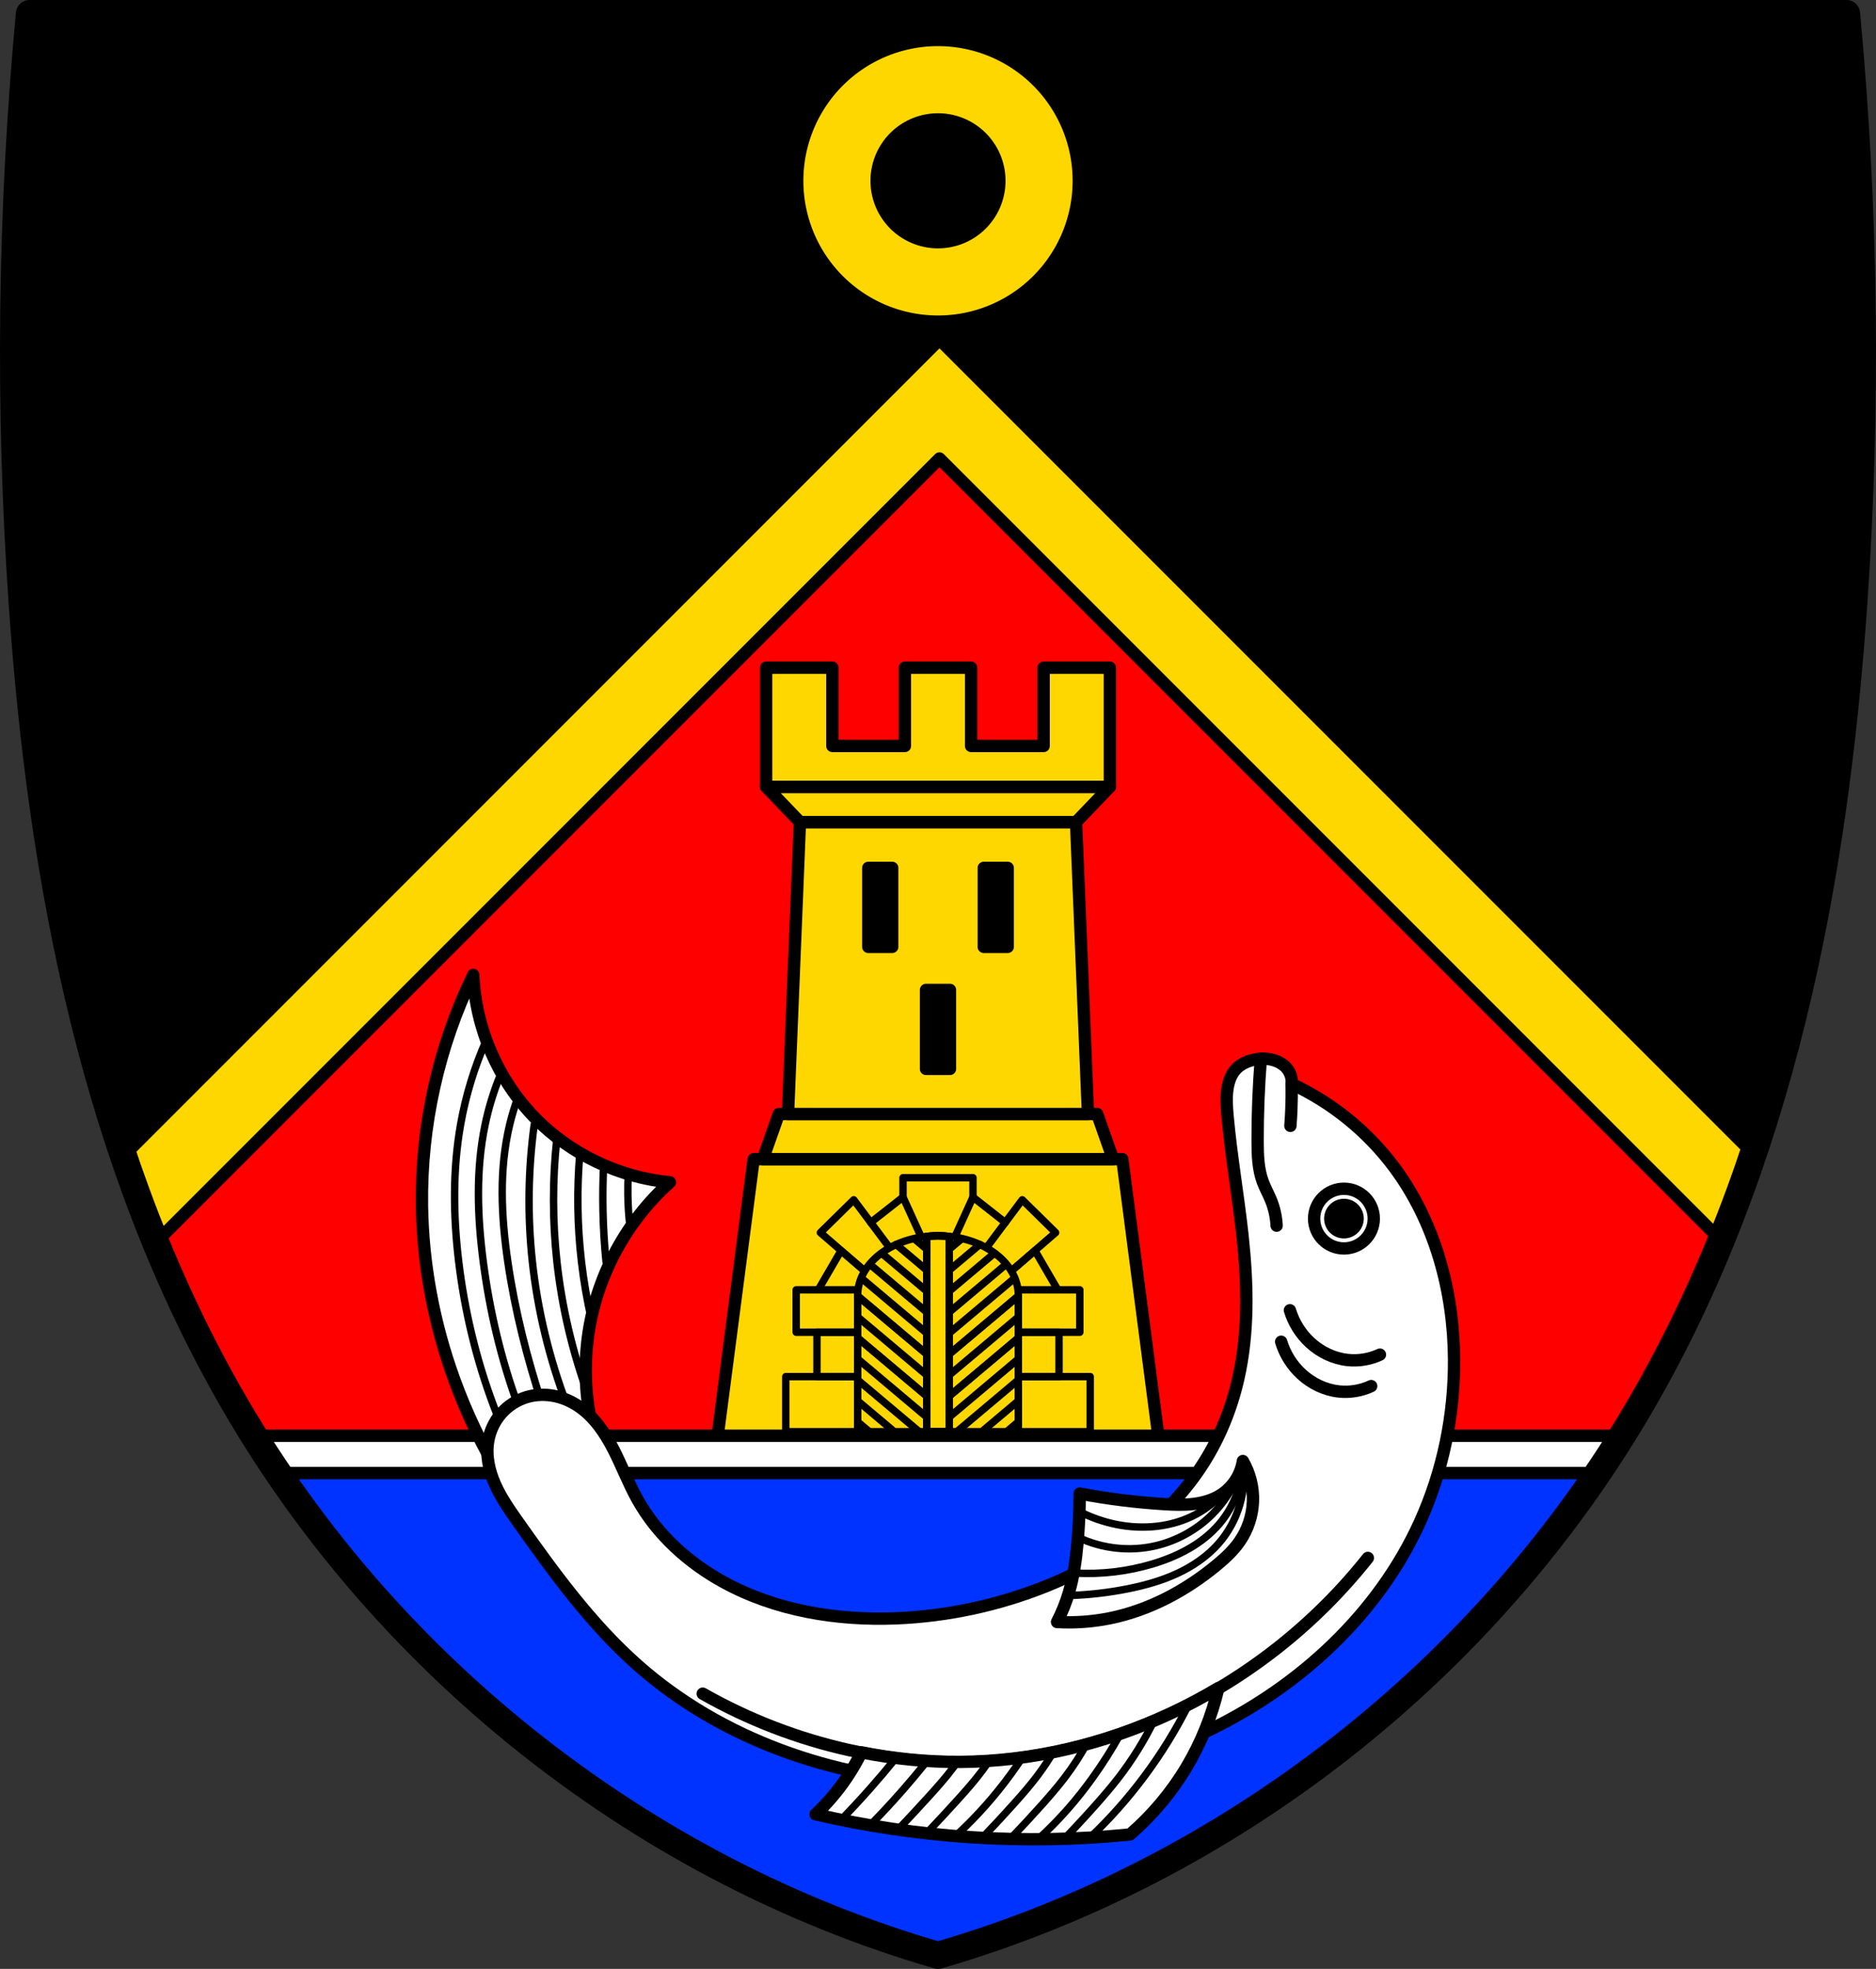 <?xml version="1.0" encoding="UTF-8" standalone="no"?>
<!-- Created with Inkscape (http://www.inkscape.org/) -->

<svg
   xmlns:dc="http://purl.org/dc/elements/1.1/"
   xmlns:cc="http://creativecommons.org/ns#"
   xmlns:rdf="http://www.w3.org/1999/02/22-rdf-syntax-ns#"
   xmlns:svg="http://www.w3.org/2000/svg"
   xmlns="http://www.w3.org/2000/svg"
   xmlns:sodipodi="http://sodipodi.sourceforge.net/DTD/sodipodi-0.dtd"
   xmlns:inkscape="http://www.inkscape.org/namespaces/inkscape"
   width="201.151mm"
   height="211.036mm"
   viewBox="0 0 201.151 211.036"
   version="1.1"
   id="svg997"
   inkscape:version="0.92.4 (5da689c313, 2019-01-14)"
   sodipodi:docname="AUT Yspertal COA.svg">
  <rect x="0" y="0" width="201.151" height="211.036" fill="#333333" stroke="none"/>
  <defs
     id="defs991">
    <inkscape:path-effect
       effect="spiro"
       id="path-effect2924"
       is_visible="true" />
    <inkscape:path-effect
       effect="spiro"
       id="path-effect2919"
       is_visible="true" />
    <inkscape:path-effect
       effect="spiro"
       id="path-effect2865"
       is_visible="true" />
    <inkscape:path-effect
       effect="spiro"
       id="path-effect2639"
       is_visible="true" />
    <inkscape:path-effect
       effect="spiro"
       id="path-effect2635"
       is_visible="true" />
    <inkscape:path-effect
       effect="spiro"
       id="path-effect2631"
       is_visible="true" />
    <inkscape:path-effect
       effect="spiro"
       id="path-effect2627"
       is_visible="true" />
    <inkscape:path-effect
       effect="spiro"
       id="path-effect2623"
       is_visible="true" />
    <inkscape:path-effect
       effect="spiro"
       id="path-effect2584"
       is_visible="true" />
    <inkscape:path-effect
       effect="spiro"
       id="path-effect2580"
       is_visible="true" />
    <inkscape:path-effect
       effect="spiro"
       id="path-effect2576"
       is_visible="true" />
    <inkscape:path-effect
       effect="spiro"
       id="path-effect2572"
       is_visible="true" />
    <inkscape:path-effect
       effect="spiro"
       id="path-effect2493"
       is_visible="true" />
    <inkscape:path-effect
       effect="spiro"
       id="path-effect2489"
       is_visible="true" />
    <inkscape:path-effect
       effect="spiro"
       id="path-effect1783"
       is_visible="true" />
    <inkscape:path-effect
       effect="spiro"
       id="path-effect1654"
       is_visible="true" />
    <inkscape:path-effect
       effect="spiro"
       id="path-effect1654-1"
       is_visible="true" />
    <inkscape:path-effect
       effect="spiro"
       id="path-effect2493-7"
       is_visible="true" />
    <inkscape:path-effect
       effect="spiro"
       id="path-effect2493-3"
       is_visible="true" />
    <inkscape:path-effect
       effect="spiro"
       id="path-effect2493-8"
       is_visible="true" />
    <inkscape:path-effect
       effect="spiro"
       id="path-effect2493-2"
       is_visible="true" />
    <inkscape:path-effect
       effect="spiro"
       id="path-effect2493-4"
       is_visible="true" />
    <inkscape:path-effect
       effect="spiro"
       id="path-effect2493-22"
       is_visible="true" />
    <inkscape:path-effect
       effect="spiro"
       id="path-effect2493-85"
       is_visible="true" />
    <inkscape:path-effect
       effect="spiro"
       id="path-effect2584-8"
       is_visible="true" />
    <inkscape:path-effect
       effect="spiro"
       id="path-effect2639-9"
       is_visible="true" />
    <inkscape:path-effect
       effect="spiro"
       id="path-effect2635-7"
       is_visible="true" />
    <inkscape:path-effect
       effect="spiro"
       id="path-effect2631-1"
       is_visible="true" />
    <inkscape:path-effect
       effect="spiro"
       id="path-effect2627-5"
       is_visible="true" />
    <inkscape:path-effect
       effect="spiro"
       id="path-effect2623-9"
       is_visible="true" />
    <inkscape:path-effect
       effect="spiro"
       id="path-effect2584-8-4"
       is_visible="true" />
    <inkscape:path-effect
       effect="spiro"
       id="path-effect2584-3"
       is_visible="true" />
    <inkscape:path-effect
       effect="spiro"
       id="path-effect2580-8"
       is_visible="true" />
    <inkscape:path-effect
       effect="spiro"
       id="path-effect2576-3"
       is_visible="true" />
    <inkscape:path-effect
       effect="spiro"
       id="path-effect2572-8"
       is_visible="true" />
    <inkscape:path-effect
       effect="spiro"
       id="path-effect2493-85-5"
       is_visible="true" />
    <inkscape:path-effect
       effect="spiro"
       id="path-effect2493-22-9"
       is_visible="true" />
    <inkscape:path-effect
       effect="spiro"
       id="path-effect2493-4-0"
       is_visible="true" />
    <inkscape:path-effect
       effect="spiro"
       id="path-effect2493-2-1"
       is_visible="true" />
    <inkscape:path-effect
       effect="spiro"
       id="path-effect2493-8-4"
       is_visible="true" />
    <inkscape:path-effect
       effect="spiro"
       id="path-effect2493-3-2"
       is_visible="true" />
    <inkscape:path-effect
       effect="spiro"
       id="path-effect2493-7-9"
       is_visible="true" />
    <inkscape:path-effect
       effect="spiro"
       id="path-effect2493-33"
       is_visible="true" />
    <inkscape:path-effect
       effect="spiro"
       id="path-effect2489-9"
       is_visible="true" />
    <inkscape:path-effect
       effect="spiro"
       id="path-effect2572-4"
       is_visible="true" />
    <inkscape:path-effect
       effect="spiro"
       id="path-effect2865-4"
       is_visible="true" />
    <inkscape:path-effect
       effect="spiro"
       id="path-effect2924-4"
       is_visible="true" />
    <inkscape:path-effect
       effect="spiro"
       id="path-effect2924-2"
       is_visible="true" />
    <inkscape:path-effect
       effect="spiro"
       id="path-effect2924-7"
       is_visible="true" />
    <inkscape:path-effect
       effect="spiro"
       id="path-effect2924-0"
       is_visible="true" />
    <inkscape:path-effect
       effect="spiro"
       id="path-effect2924-6"
       is_visible="true" />
    <inkscape:path-effect
       effect="spiro"
       id="path-effect2924-01"
       is_visible="true" />
    <inkscape:path-effect
       effect="spiro"
       id="path-effect2924-1"
       is_visible="true" />
    <inkscape:path-effect
       effect="spiro"
       id="path-effect2924-06"
       is_visible="true" />
    <inkscape:path-effect
       effect="spiro"
       id="path-effect2924-15"
       is_visible="true" />
    <inkscape:path-effect
       effect="spiro"
       id="path-effect2572-7"
       is_visible="true" />
    <inkscape:path-effect
       effect="spiro"
       id="path-effect2924-9"
       is_visible="true" />
    <inkscape:path-effect
       effect="spiro"
       id="path-effect2924-4-3"
       is_visible="true" />
    <inkscape:path-effect
       effect="spiro"
       id="path-effect2924-2-6"
       is_visible="true" />
    <inkscape:path-effect
       effect="spiro"
       id="path-effect2924-7-9"
       is_visible="true" />
    <inkscape:path-effect
       effect="spiro"
       id="path-effect2924-0-7"
       is_visible="true" />
    <inkscape:path-effect
       effect="spiro"
       id="path-effect2924-6-5"
       is_visible="true" />
    <inkscape:path-effect
       effect="spiro"
       id="path-effect2924-01-7"
       is_visible="true" />
    <inkscape:path-effect
       effect="spiro"
       id="path-effect2924-1-8"
       is_visible="true" />
    <inkscape:path-effect
       effect="spiro"
       id="path-effect2924-06-0"
       is_visible="true" />
    <inkscape:path-effect
       effect="spiro"
       id="path-effect2924-15-6"
       is_visible="true" />
  </defs>
  <sodipodi:namedview
     id="base"
     pagecolor="#ffffff"
     bordercolor="#666666"
     borderopacity="1.0"
     inkscape:pageopacity="0.0"
     inkscape:pageshadow="2"
     inkscape:zoom="0.68704805"
     inkscape:cx="380.12698"
     inkscape:cy="398.80764"
     inkscape:document-units="mm"
     inkscape:current-layer="layer1"
     showgrid="false"
     inkscape:window-width="1366"
     inkscape:window-height="745"
     inkscape:window-x="-8"
     inkscape:window-y="-8"
     inkscape:window-maximized="1"
     inkscape:snap-midpoints="true"
     inkscape:snap-smooth-nodes="true"
     fit-margin-top="0"
     fit-margin-left="0"
     fit-margin-right="0"
     fit-margin-bottom="0"
     inkscape:snap-nodes="false"
     inkscape:object-paths="true" />
  <g
     inkscape:label="Ebene 1"
     inkscape:groupmode="layer"
     id="layer1"
     transform="translate(-2.769,-7.468)">
    <path
       style="fill:#000000;stroke:none;stroke-width:2.91;stroke-linecap:butt;stroke-linejoin:round;stroke-miterlimit:4;stroke-dasharray:none;stroke-opacity:1"
       d="m 5.929,8.923 c -1.974,21.005 -2.235,42.175 -0.776,63.223 2.07,29.886 7.855,60.194 22.898,85.999 16.512,28.324 44.045,49.864 75.293,58.903 31.248,-9.04 58.782,-30.58 75.293,-58.903 15.043,-25.805 20.828,-56.113 22.898,-85.999 1.458,-21.048 1.198,-42.218 -0.776,-63.223 h -97.416 z"
       id="path1652-4-5"
       inkscape:connector-curvature="0" />
    <path
       style="fill:#ff0000;fill-opacity:1;stroke:#000000;stroke-width:1px;stroke-linecap:butt;stroke-linejoin:miter;stroke-opacity:1"
       d="M 379.295 164.857 L 55.055 482.549 C 66.047 512.619 79.381 541.744 95.555 569.488 C 157.961 676.538 262.022 757.949 380.125 792.115 C 498.228 757.949 602.293 676.538 664.699 569.488 C 681.321 540.976 694.932 511.001 706.096 480.045 L 379.295 164.857 z "
       transform="matrix(0.265,0,0,0.265,2.769,7.468)"
       id="path1781" />
    <path
       style="fill:#ffd700;stroke:#000000;stroke-width:1.323;stroke-linecap:butt;stroke-linejoin:round;stroke-miterlimit:4;stroke-dasharray:none;stroke-opacity:1;fill-opacity:1"
       d="m 83.581,131.712 -4.705,36.127 23.684,0.605 0.784,-4.837 0.784,4.837 23.684,-0.605 -4.705,-36.127 h -19.763 z"
       id="path1874-7"
       inkscape:connector-curvature="0" />
    <path
       style="fill:none;stroke:#000000;stroke-width:0.794;stroke-linecap:round;stroke-linejoin:round;stroke-miterlimit:4;stroke-dasharray:none;stroke-opacity:1"
       d="m 99.594,133.7 v 2.082 l 2.544,5.587 1.206,-1.438 1.206,1.438 2.544,-5.587 v -2.082 h -3.75 z"
       id="path2355"
       inkscape:connector-curvature="0" />
    <path
       style="fill:none;stroke:#000000;stroke-width:0.794;stroke-linecap:round;stroke-linejoin:round;stroke-miterlimit:4;stroke-dasharray:none;stroke-opacity:1"
       d="m 94.31,136.069 -3.578,3.518 7.312,6.317 2.012,-2.154 z m 18.068,0 -5.746,7.681 2.011,2.154 7.312,-6.317 z"
       id="path2335"
       inkscape:connector-curvature="0" />
    <path
       style="fill:none;stroke:#000000;stroke-width:0.794;stroke-linecap:round;stroke-linejoin:round;stroke-miterlimit:4;stroke-dasharray:none;stroke-opacity:1"
       d="m 92.945,141.525 -2.442,4.196 5.818,2.623 1.724,-2.44 z m 20.798,0 -5.099,4.379 1.724,2.44 5.818,-2.623 z"
       id="path2317"
       inkscape:connector-curvature="0" />
    <path
       style="fill:#ffd700;fill-opacity:1;stroke:#000000;stroke-width:0.794;stroke-linecap:round;stroke-linejoin:round;stroke-miterlimit:4;stroke-dasharray:none;stroke-opacity:1"
       d="m 88.138,145.721 v 4.542 h 7.181 v -4.542 z m 23.231,0 v 4.542 h 7.181 v -4.542 z"
       id="rect2278-0-9"
       inkscape:connector-curvature="0" />
    <path
       style="fill:none;fill-opacity:1;stroke:#000000;stroke-width:0.794;stroke-linecap:round;stroke-linejoin:round;stroke-miterlimit:4;stroke-dasharray:none;stroke-opacity:1"
       d="m 90.364,150.263 v 4.757 h 6.13 v -4.757 z m 19.83,0 v 4.757 h 6.13 v -4.757 z"
       id="rect2278-0-0"
       inkscape:connector-curvature="0" />
    <path
       style="fill:none;fill-opacity:1;stroke:#000000;stroke-width:0.794;stroke-linecap:round;stroke-linejoin:round;stroke-miterlimit:4;stroke-dasharray:none;stroke-opacity:1"
       d="m 87.024,155.02 v 5.906 h 7.707 v -5.906 z m 24.932,0 v 5.906 h 7.707 v -5.906 z"
       id="rect2278-0"
       inkscape:connector-curvature="0" />
    <path
       inkscape:connector-curvature="0"
       style="fill:#ffd700;fill-opacity:1;stroke:#000000;stroke-width:0.794;stroke-linecap:round;stroke-linejoin:round;stroke-miterlimit:4;stroke-dasharray:none;stroke-opacity:1"
       d="m 103.344,139.929 a 8.612,6.385 0 0 0 -8.612,6.386 v 14.61 h 17.225 v -14.61 a 8.612,6.385 0 0 0 -8.613,-6.386 z"
       id="rect2054" />
    <path
       inkscape:connector-curvature="0"
       style="fill:none;fill-opacity:1;stroke:#000000;stroke-width:0.794;stroke-linecap:round;stroke-linejoin:round;stroke-miterlimit:4;stroke-dasharray:none;stroke-opacity:1"
       d="m 103.344,139.929 a 8.612,6.385 0 0 0 -1.206,0.071 v 20.925 h 2.412 V 139.999 a 8.612,6.385 0 0 0 -1.206,-0.07 z"
       id="rect2059" />
    <path
       style="fill:none;stroke:#000000;stroke-width:0.794;stroke-linecap:round;stroke-linejoin:miter;stroke-miterlimit:4;stroke-dasharray:none;stroke-opacity:1"
       d="m 102.138,157.11 -7.406,-6.235"
       id="path2077"
       inkscape:connector-curvature="0" />
    <path
       style="fill:none;stroke:#000000;stroke-width:0.794;stroke-linecap:round;stroke-linejoin:miter;stroke-miterlimit:4;stroke-dasharray:none;stroke-opacity:1"
       d="m 102.138,159.359 -7.406,-6.235"
       id="path2077-3"
       inkscape:connector-curvature="0" />
    <path
       style="fill:none;stroke:#000000;stroke-width:0.794;stroke-linecap:round;stroke-linejoin:miter;stroke-miterlimit:4;stroke-dasharray:none;stroke-opacity:1"
       d="M 102.138,152.612 94.731,146.377"
       id="path2077-79"
       inkscape:connector-curvature="0" />
    <path
       style="fill:none;stroke:#000000;stroke-width:0.794;stroke-linecap:round;stroke-linejoin:miter;stroke-miterlimit:4;stroke-dasharray:none;stroke-opacity:1"
       d="m 102.138,154.861 -7.406,-6.235"
       id="path2077-3-0"
       inkscape:connector-curvature="0" />
    <path
       style="fill:none;stroke:#000000;stroke-width:0.794;stroke-linecap:round;stroke-linejoin:miter;stroke-miterlimit:4;stroke-dasharray:none;stroke-opacity:1"
       d="m 102.138,157.11 -7.406,-6.235"
       id="path2077-7-6"
       inkscape:connector-curvature="0" />
    <path
       style="fill:none;stroke:#000000;stroke-width:0.794;stroke-linecap:round;stroke-linejoin:miter;stroke-miterlimit:4;stroke-dasharray:none;stroke-opacity:1"
       d="m 102.138,150.363 -6.973,-5.87"
       id="path2077-3-4"
       inkscape:connector-curvature="0"
       sodipodi:nodetypes="cc" />
    <path
       style="fill:none;stroke:#000000;stroke-width:0.794;stroke-linecap:round;stroke-linejoin:miter;stroke-miterlimit:4;stroke-dasharray:none;stroke-opacity:1"
       d="M 102.138,152.612 94.731,146.377"
       id="path2077-7-1"
       inkscape:connector-curvature="0" />
    <path
       style="fill:none;stroke:#000000;stroke-width:0.794;stroke-linecap:round;stroke-linejoin:miter;stroke-miterlimit:4;stroke-dasharray:none;stroke-opacity:1"
       d="m 102.138,145.866 -4.647,-3.912"
       id="path2077-3-8"
       inkscape:connector-curvature="0"
       sodipodi:nodetypes="cc" />
    <path
       style="fill:none;stroke:#000000;stroke-width:0.794;stroke-linecap:round;stroke-linejoin:miter;stroke-miterlimit:4;stroke-dasharray:none;stroke-opacity:1"
       d="m 102.138,148.115 -6.039,-5.084"
       id="path2077-7-5"
       inkscape:connector-curvature="0"
       sodipodi:nodetypes="cc" />
    <path
       style="fill:none;stroke:#000000;stroke-width:0.794;stroke-linecap:round;stroke-linejoin:miter;stroke-miterlimit:4;stroke-dasharray:none;stroke-opacity:1"
       d="m 101.313,160.913 -6.581,-5.54"
       id="path2077-4"
       inkscape:connector-curvature="0"
       sodipodi:nodetypes="cc" />
    <path
       style="fill:none;stroke:#000000;stroke-width:0.794;stroke-linecap:round;stroke-linejoin:miter;stroke-miterlimit:4;stroke-dasharray:none;stroke-opacity:1"
       d="m 98.412,160.72 -3.681,-3.099"
       id="path2077-3-82"
       inkscape:connector-curvature="0"
       sodipodi:nodetypes="cc" />
    <path
       style="fill:none;stroke:#000000;stroke-width:0.794;stroke-linecap:round;stroke-linejoin:miter;stroke-miterlimit:4;stroke-dasharray:none;stroke-opacity:1"
       d="m 95.943,160.891 -1.212,-1.02"
       id="path2077-7-9"
       inkscape:connector-curvature="0"
       sodipodi:nodetypes="cc" />
    <path
       style="fill:none;stroke:#000000;stroke-width:0.794;stroke-linecap:round;stroke-linejoin:miter;stroke-miterlimit:4;stroke-dasharray:none;stroke-opacity:1"
       d="m 102.138,141.368 -1.283,-1.08"
       id="path2077-3-1"
       inkscape:connector-curvature="0"
       sodipodi:nodetypes="cc" />
    <path
       style="fill:none;stroke:#000000;stroke-width:0.794;stroke-linecap:round;stroke-linejoin:miter;stroke-miterlimit:4;stroke-dasharray:none;stroke-opacity:1"
       d="m 102.138,143.617 -3.281,-2.762"
       id="path2077-7-2"
       inkscape:connector-curvature="0"
       sodipodi:nodetypes="cc" />
    <path
       inkscape:connector-curvature="0"
       style="fill:none;fill-opacity:1;stroke:#000000;stroke-width:0.794;stroke-linecap:round;stroke-linejoin:round;stroke-miterlimit:4;stroke-dasharray:none;stroke-opacity:1"
       d="m 103.344,139.931 a 8.612,6.385 0 0 1 1.206,0.071 v 20.925 h -2.412 v -20.926 a 8.612,6.385 0 0 1 1.206,-0.07 z"
       id="rect2059-4" />
    <path
       style="fill:none;stroke:#000000;stroke-width:0.794;stroke-linecap:round;stroke-linejoin:miter;stroke-miterlimit:4;stroke-dasharray:none;stroke-opacity:1"
       d="m 104.55,157.111 7.406,-6.235"
       id="path2077-49"
       inkscape:connector-curvature="0" />
    <path
       style="fill:none;stroke:#000000;stroke-width:0.794;stroke-linecap:round;stroke-linejoin:miter;stroke-miterlimit:4;stroke-dasharray:none;stroke-opacity:1"
       d="m 104.55,159.36 7.406,-6.235"
       id="path2077-3-2"
       inkscape:connector-curvature="0" />
    <path
       style="fill:none;stroke:#000000;stroke-width:0.794;stroke-linecap:round;stroke-linejoin:miter;stroke-miterlimit:4;stroke-dasharray:none;stroke-opacity:1"
       d="m 104.55,152.614 7.406,-6.235"
       id="path2077-79-3"
       inkscape:connector-curvature="0" />
    <path
       style="fill:none;stroke:#000000;stroke-width:0.794;stroke-linecap:round;stroke-linejoin:miter;stroke-miterlimit:4;stroke-dasharray:none;stroke-opacity:1"
       d="m 104.55,154.862 7.406,-6.235"
       id="path2077-3-0-9"
       inkscape:connector-curvature="0" />
    <path
       style="fill:none;stroke:#000000;stroke-width:0.794;stroke-linecap:round;stroke-linejoin:miter;stroke-miterlimit:4;stroke-dasharray:none;stroke-opacity:1"
       d="m 104.55,157.111 7.406,-6.235"
       id="path2077-7-6-8"
       inkscape:connector-curvature="0" />
    <path
       style="fill:none;stroke:#000000;stroke-width:0.794;stroke-linecap:round;stroke-linejoin:miter;stroke-miterlimit:4;stroke-dasharray:none;stroke-opacity:1"
       d="m 104.55,150.365 6.973,-5.87"
       id="path2077-3-4-5"
       inkscape:connector-curvature="0"
       sodipodi:nodetypes="cc" />
    <path
       style="fill:none;stroke:#000000;stroke-width:0.794;stroke-linecap:round;stroke-linejoin:miter;stroke-miterlimit:4;stroke-dasharray:none;stroke-opacity:1"
       d="m 104.55,152.614 7.406,-6.235"
       id="path2077-7-1-9"
       inkscape:connector-curvature="0" />
    <path
       style="fill:none;stroke:#000000;stroke-width:0.794;stroke-linecap:round;stroke-linejoin:miter;stroke-miterlimit:4;stroke-dasharray:none;stroke-opacity:1"
       d="m 104.55,145.867 4.647,-3.912"
       id="path2077-3-8-8"
       inkscape:connector-curvature="0"
       sodipodi:nodetypes="cc" />
    <path
       style="fill:none;stroke:#000000;stroke-width:0.794;stroke-linecap:round;stroke-linejoin:miter;stroke-miterlimit:4;stroke-dasharray:none;stroke-opacity:1"
       d="m 104.55,148.116 6.039,-5.084"
       id="path2077-7-5-6"
       inkscape:connector-curvature="0"
       sodipodi:nodetypes="cc" />
    <path
       style="fill:none;stroke:#000000;stroke-width:0.794;stroke-linecap:round;stroke-linejoin:miter;stroke-miterlimit:4;stroke-dasharray:none;stroke-opacity:1"
       d="m 105.375,160.914 6.581,-5.54"
       id="path2077-4-9"
       inkscape:connector-curvature="0"
       sodipodi:nodetypes="cc" />
    <path
       style="fill:none;stroke:#000000;stroke-width:0.794;stroke-linecap:round;stroke-linejoin:miter;stroke-miterlimit:4;stroke-dasharray:none;stroke-opacity:1"
       d="m 108.276,160.721 3.681,-3.099"
       id="path2077-3-82-0"
       inkscape:connector-curvature="0"
       sodipodi:nodetypes="cc" />
    <path
       style="fill:none;stroke:#000000;stroke-width:0.794;stroke-linecap:round;stroke-linejoin:miter;stroke-miterlimit:4;stroke-dasharray:none;stroke-opacity:1"
       d="m 110.744,160.892 1.212,-1.02"
       id="path2077-7-9-6"
       inkscape:connector-curvature="0"
       sodipodi:nodetypes="cc" />
    <path
       style="fill:none;stroke:#000000;stroke-width:0.794;stroke-linecap:round;stroke-linejoin:miter;stroke-miterlimit:4;stroke-dasharray:none;stroke-opacity:1"
       d="m 104.55,141.37 1.283,-1.08"
       id="path2077-3-1-9"
       inkscape:connector-curvature="0"
       sodipodi:nodetypes="cc" />
    <path
       style="fill:none;stroke:#000000;stroke-width:0.794;stroke-linecap:round;stroke-linejoin:miter;stroke-miterlimit:4;stroke-dasharray:none;stroke-opacity:1"
       d="m 104.55,143.618 3.281,-2.762"
       id="path2077-7-2-7"
       inkscape:connector-curvature="0"
       sodipodi:nodetypes="cc" />
    <path
       style="fill:none;stroke:#000000;stroke-width:0.794;stroke-linecap:round;stroke-linejoin:miter;stroke-miterlimit:4;stroke-dasharray:none;stroke-opacity:1"
       d="m 99.594,135.782 -3.463,2.721"
       id="path2373"
       inkscape:connector-curvature="0" />
    <path
       style="fill:none;stroke:#000000;stroke-width:0.794;stroke-linecap:round;stroke-linejoin:miter;stroke-miterlimit:4;stroke-dasharray:none;stroke-opacity:1"
       d="m 107.094,135.782 3.463,2.721"
       id="path2373-3"
       inkscape:connector-curvature="0" />
    <path
       inkscape:connector-curvature="0"
       style="fill:#ffd700;stroke:#000000;stroke-width:1.323;stroke-linecap:round;stroke-linejoin:round;stroke-miterlimit:4;stroke-dasharray:none;stroke-opacity:1;fill-opacity:1"
       d="m 86.276,126.875 -1.708,4.837 h 18.776 18.776 l -1.708,-4.837 h -17.068 z"
       id="path1892-9" />
    <path
       inkscape:connector-curvature="0"
       style="fill:#ffd700;stroke:#000000;stroke-width:1.323;stroke-linecap:butt;stroke-linejoin:round;stroke-miterlimit:4;stroke-dasharray:none;stroke-opacity:1;fill-opacity:1"
       d="m 88.542,95.585 -1.279,31.29 h 16.081 16.081 l -1.279,-31.29 h -14.802 z"
       id="path1910-8" />
    <path
       inkscape:connector-curvature="0"
       style="fill:#000000;fill-opacity:1;stroke:#000000;stroke-width:1.323;stroke-linecap:round;stroke-linejoin:round;stroke-miterlimit:4;stroke-dasharray:none;stroke-opacity:1"
       d="m 95.868,100.493 v 8.465 h 2.567 v -8.465 z m 12.385,0 v 8.465 h 2.567 v -8.465 z m -6.193,13.08 v 8.465 h 2.568 v -8.465 z"
       id="rect1928-5" />
    <path
       inkscape:connector-curvature="0"
       style="fill:#ffd700;stroke:#000000;stroke-width:1.323;stroke-linecap:butt;stroke-linejoin:round;stroke-miterlimit:4;stroke-dasharray:none;stroke-opacity:1;fill-opacity:1"
       d="m 84.917,91.806 3.625,3.779 h 14.802 14.802 l 3.625,-3.779 h -18.427 z"
       id="path1953-5" />
    <path
       inkscape:connector-curvature="0"
       style="fill:#ffd700;fill-opacity:1;stroke:#000000;stroke-width:1.323;stroke-linecap:round;stroke-linejoin:round;stroke-miterlimit:4;stroke-dasharray:none;stroke-opacity:1"
       d="m 84.917,79.033 v 8.389 4.384 h 36.853 v -4.384 -8.389 h -7.099 v 8.389 h -7.778 v -8.389 h -7.099 v 8.389 h -7.778 v -8.389 z"
       id="rect1971-5" />
    <path
       style="fill:#0033ff;fill-opacity:1;stroke:#000000;stroke-width:5;stroke-linecap:round;stroke-linejoin:round;stroke-miterlimit:4;stroke-dasharray:none;stroke-opacity:1"
       d="M 105.896 586.389 C 169.107 685.083 268.321 759.771 380.125 792.115 C 491.93 759.771 591.147 685.083 654.357 586.389 L 105.896 586.389 z "
       transform="matrix(0.265,0,0,0.265,2.769,7.468)"
       id="rect1819" />
    <path
       style="fill:#ffd700;fill-opacity:1;stroke:none;stroke-width:0.265;stroke-linecap:round;stroke-linejoin:round;stroke-miterlimit:4;stroke-dasharray:none;stroke-opacity:1"
       d="M 103.344,12.413 A 14.435,14.435 0 0 0 88.909,26.848 14.435,14.435 0 0 0 103.344,41.283 14.435,14.435 0 0 0 117.779,26.848 14.435,14.435 0 0 0 103.344,12.413 Z m 0,7.194 a 7.241,7.241 0 0 1 7.241,7.241 7.241,7.241 0 0 1 -7.241,7.241 7.241,7.241 0 0 1 -7.241,-7.241 7.241,7.241 0 0 1 7.241,-7.241 z"
       id="path1705"
       inkscape:connector-curvature="0" />
    <path
       style="fill:#ffd700;fill-opacity:1;stroke:#000000;stroke-width:5;stroke-linecap:round;stroke-linejoin:round;stroke-miterlimit:4;stroke-dasharray:none;stroke-opacity:1"
       d="M 380.127 137.371 L 356.09 161.408 L 49.838 467.66 C 53.824 479.489 58.14 491.191 62.844 502.729 L 380.127 185.445 L 697.408 502.729 C 702.112 491.191 706.43 479.489 710.416 467.66 L 404.164 161.408 L 380.127 137.371 z "
       transform="matrix(0.265,0,0,0.265,2.769,7.468)"
       id="rect1738" />
    <path
       style="fill:#ffffff;fill-opacity:1;stroke:#000000;stroke-width:5;stroke-linecap:round;stroke-linejoin:round;stroke-miterlimit:4;stroke-dasharray:none;stroke-opacity:1"
       d="M 102.326 580.73 C 105.488 585.823 108.745 590.852 112.094 595.818 L 648.16 595.818 C 651.509 590.852 654.766 585.823 657.928 580.73 L 102.326 580.73 z "
       transform="matrix(0.265,0,0,0.265,2.769,7.468)"
       id="rect1801" />
    <path
       style="fill:none;stroke:#000000;stroke-width:2.91;stroke-linecap:butt;stroke-linejoin:round;stroke-miterlimit:4;stroke-dasharray:none;stroke-opacity:1"
       d="m 5.929,8.923 c -1.974,21.005 -2.235,42.175 -0.776,63.223 2.07,29.886 7.855,60.194 22.898,85.999 16.512,28.324 44.045,49.864 75.293,58.903 31.248,-9.04 58.782,-30.58 75.293,-58.903 15.043,-25.805 20.828,-56.113 22.898,-85.999 1.458,-21.048 1.198,-42.218 -0.776,-63.223 h -97.416 z"
       id="path1652-4"
       inkscape:connector-curvature="0" />
    <path
       transform="translate(211.352)"
       style="fill:#ffffff;stroke:#000000;stroke-width:1.323;stroke-linecap:round;stroke-linejoin:round;stroke-miterlimit:4;stroke-dasharray:none;stroke-opacity:1"
       d="m -157.837,111.967 c -3.723,7.67 -5.623,16.219 -5.499,24.744 0.092,6.32 1.285,12.615 3.437,18.558 1.328,3.667 3.019,7.203 5.04,10.539 l 9.852,-5.04 c -0.841,-3.438 -0.997,-7.041 -0.458,-10.539 0.945,-6.132 4.079,-11.904 8.706,-16.038 -5.416,-0.51 -10.624,-2.991 -14.434,-6.873 -3.994,-4.071 -6.41,-9.652 -6.644,-15.35 z"
       id="path2487-5"
       inkscape:connector-curvature="0"
       inkscape:path-effect="#path-effect2489-9"
       inkscape:original-d="m -157.83721,111.96731 c 0,0 -5.34842,16.29604 -5.49863,24.74385 -0.11184,6.29014 1.48989,12.57553 3.43664,18.55788 1.20501,3.70299 5.04042,10.53905 5.04042,10.53905 l 9.85171,-5.04041 c 0,0 -1.24941,-7.11288 -0.45822,-10.53905 1.36865,-5.92683 8.70617,-16.03768 8.70617,-16.03768 0,0 -10.73407,-3.03807 -14.43391,-6.87329 -3.87103,-4.01268 -6.64418,-15.35035 -6.64418,-15.35035 z"
       sodipodi:nodetypes="caaccacac" />
    <path
       transform="translate(211.352)"
       style="fill:none;stroke:#000000;stroke-width:0.794;stroke-linecap:round;stroke-linejoin:miter;stroke-miterlimit:4;stroke-dasharray:none;stroke-opacity:1"
       d="m -156.44,118.96 c -1.28,2.89 -2.209,5.935 -2.758,9.047 -0.855,4.842 -0.789,9.815 -0.201,14.697 0.633,5.256 1.87,10.443 3.725,15.401 0.846,2.262 1.82,4.476 2.916,6.629"
       id="path2491-67"
       inkscape:connector-curvature="0"
       inkscape:path-effect="#path-effect2493-33"
       inkscape:original-d="m -156.44044,118.95986 c -0.9191,3.01546 -1.83846,6.03119 -2.75808,9.04718 -0.91963,3.01599 -0.13395,9.79763 -0.20133,14.69684 -0.0674,4.89921 2.4833,10.26738 3.72454,15.40148 1.24125,5.13409 1.94434,4.41875 2.91612,6.62852" />
    <path
       transform="translate(213.985)"
       style="fill:none;stroke:#000000;stroke-width:0.794;stroke-linecap:round;stroke-linejoin:miter;stroke-miterlimit:4;stroke-dasharray:none;stroke-opacity:1"
       d="m -157.603,122.773 c -0.687,1.692 -1.222,3.447 -1.596,5.234 -1.008,4.818 -0.838,9.815 -0.201,14.697 0.684,5.248 1.905,10.432 3.725,15.401 0.681,1.859 1.444,3.687 2.289,5.477"
       id="path2491-1-1"
       inkscape:connector-curvature="0"
       inkscape:path-effect="#path-effect2493-7-9"
       inkscape:original-d="m -157.60269,122.77276 c -0.5319,1.74477 -1.31457,3.43205 -1.59583,5.23428 -0.75547,4.84081 -0.74789,9.82801 -0.20133,14.69684 0.58922,5.24884 2.08031,10.38211 3.72454,15.40148 0.61593,1.88024 1.43296,3.69275 2.28874,5.47666"
       sodipodi:nodetypes="caaac" />
    <path
       transform="translate(216.618)"
       style="fill:none;stroke:#000000;stroke-width:0.794;stroke-linecap:round;stroke-linejoin:miter;stroke-miterlimit:4;stroke-dasharray:none;stroke-opacity:1"
       d="m -158.288,125.02 c -0.363,0.976 -0.667,1.974 -0.911,2.987 -1.151,4.793 -0.915,9.819 -0.201,14.697 0.766,5.233 2.07,10.378 3.725,15.401 0.485,1.473 1.001,2.937 1.546,4.389"
       id="path2491-5-1"
       inkscape:connector-curvature="0"
       inkscape:path-effect="#path-effect2493-3-2"
       inkscape:original-d="m -158.28782,125.0201 c -0.30354,0.99566 -0.75019,1.95849 -0.9107,2.98694 -0.7555,4.84081 -0.74789,9.82801 -0.20133,14.69684 0.58922,5.24884 2.2246,10.33712 3.72454,15.40148 0.44045,1.48714 0.87958,2.98807 1.54563,4.38877"
       sodipodi:nodetypes="caaac" />
    <path
       transform="translate(219.251)"
       style="fill:none;stroke:#000000;stroke-width:0.794;stroke-linecap:round;stroke-linejoin:miter;stroke-miterlimit:4;stroke-dasharray:none;stroke-opacity:1"
       d="m -159.199,128.007 c -0.664,4.867 -0.731,9.814 -0.201,14.697 0.572,5.265 1.838,10.453 3.725,15.401 0.437,1.147 0.907,2.281 1.41,3.4"
       id="path2491-8-3"
       inkscape:connector-curvature="0"
       inkscape:path-effect="#path-effect2493-8-4"
       inkscape:original-d="m -159.19852,128.00704 c -0.46146,4.87763 -0.74789,9.82801 -0.20133,14.69684 0.58922,5.24884 2.08716,10.37987 3.72454,15.40148 0.3804,1.16663 0.91565,2.27743 1.41018,3.40045"
       sodipodi:nodetypes="caac" />
    <path
       transform="translate(221.883)"
       style="fill:none;stroke:#000000;stroke-width:0.794;stroke-linecap:round;stroke-linejoin:miter;stroke-miterlimit:4;stroke-dasharray:none;stroke-opacity:1"
       d="m -159.411,129.536 c -0.473,4.373 -0.469,8.797 0.011,13.168 0.534,4.857 1.657,9.648 3.336,14.236"
       id="path2491-6-3"
       inkscape:connector-curvature="0"
       inkscape:path-effect="#path-effect2493-2-1"
       inkscape:original-d="m -159.41139,129.53552 c -0.53503,4.35773 -0.49452,8.80817 0.0115,13.16836 0.56188,4.84146 2.00873,9.54648 3.33635,14.23614"
       sodipodi:nodetypes="cac" />
    <path
       transform="translate(224.516)"
       style="fill:none;stroke:#000000;stroke-width:0.794;stroke-linecap:round;stroke-linejoin:miter;stroke-miterlimit:4;stroke-dasharray:none;stroke-opacity:1"
       d="m -159.572,131.037 c -0.337,3.882 -0.279,7.797 0.172,11.667 0.243,2.087 0.601,4.161 1.07,6.209"
       id="path2491-9-1"
       inkscape:connector-curvature="0"
       inkscape:path-effect="#path-effect2493-4-0"
       inkscape:original-d="m -159.57219,131.03668 c -0.35542,3.87556 -0.18769,7.79441 0.17234,11.6672 0.19441,2.09121 0.60359,4.15715 1.06985,6.20919"
       sodipodi:nodetypes="cac" />
    <path
       transform="translate(227.149)"
       style="fill:none;stroke:#000000;stroke-width:0.794;stroke-linecap:round;stroke-linejoin:miter;stroke-miterlimit:4;stroke-dasharray:none;stroke-opacity:1"
       d="m -159.66,132.433 c -0.078,1.604 -0.101,3.211 -0.067,4.816 0.038,1.821 0.147,3.641 0.328,5.454"
       id="path2491-55-1"
       inkscape:connector-curvature="0"
       inkscape:path-effect="#path-effect2493-22-9"
       inkscape:original-d="m -159.66014,132.43318 c -0.0731,1.60375 -0.10434,3.21126 -0.0674,4.81649 0.0419,1.82087 0.13211,3.64339 0.32769,5.45421"
       sodipodi:nodetypes="cac" />
    <path
       transform="translate(229.781)"
       style="fill:none;stroke:#000000;stroke-width:0.794;stroke-linecap:round;stroke-linejoin:miter;stroke-miterlimit:4;stroke-dasharray:none;stroke-opacity:1"
       d="m -159.646,133.239 c -0.042,0.769 -0.057,1.54 -0.045,2.31 0.017,1.112 0.089,2.223 0.218,3.328"
       id="path2491-86-0"
       inkscape:connector-curvature="0"
       inkscape:path-effect="#path-effect2493-85-5"
       inkscape:original-d="m -159.64588,133.23898 c 0.007,0.74559 -0.063,1.54029 -0.0454,2.31036 0.0254,1.11143 0.17597,2.21489 0.21763,3.32804"
       sodipodi:nodetypes="cac" />
    <path
       transform="translate(211.352)"
       style="fill:#ffffff;stroke:#000000;stroke-width:1.323;stroke-linecap:round;stroke-linejoin:round;stroke-miterlimit:4;stroke-dasharray:none;stroke-opacity:1"
       d="m -140.218,168.217 c -0.978,-1.746 -1.683,-3.63 -2.597,-5.41 -0.914,-1.78 -2.08,-3.495 -3.739,-4.613 -0.805,-0.543 -1.717,-0.933 -2.671,-1.112 -0.955,-0.179 -1.952,-0.143 -2.883,0.134 -1.052,0.313 -2.009,0.933 -2.731,1.759 -0.722,0.827 -1.207,1.856 -1.393,2.938 -0.27,1.566 0.084,3.19 0.727,4.643 0.643,1.454 1.563,2.765 2.48,4.063 3.859,5.458 7.822,10.923 12.83,15.35 8.936,7.9 20.848,12.038 32.763,12.601 9.827,0.464 19.793,-1.424 28.639,-5.728 9.662,-4.7 18.016,-12.438 22.453,-22.224 2.468,-5.444 3.698,-11.435 3.666,-17.412 -0.039,-7.321 -2.041,-14.749 -6.415,-20.62 -2.851,-3.827 -6.668,-6.928 -10.997,-8.935 0.055,-0.578 -0.122,-1.175 -0.484,-1.629 -0.379,-0.476 -0.939,-0.784 -1.527,-0.942 -0.764,-0.204 -1.583,-0.168 -2.343,0.051 -0.599,0.173 -1.175,0.465 -1.604,0.916 -0.526,0.554 -0.795,1.308 -0.916,2.062 -0.158,0.983 -0.089,1.987 0,2.978 0.386,4.293 1.14,8.545 1.604,12.83 0.553,5.113 0.686,10.336 -0.458,15.35 -0.719,3.154 -1.944,6.197 -3.666,8.935 -3.887,6.18 -10.176,10.576 -16.954,13.288 -5.1,2.041 -10.548,3.214 -16.038,3.437 -6.394,0.259 -12.948,-0.815 -18.558,-3.895 -3.769,-2.07 -7.086,-5.065 -9.187,-8.817 z"
       id="path2570-8"
       inkscape:connector-curvature="0"
       inkscape:path-effect="#path-effect2572-8"
       inkscape:original-d="m -140.21828,168.21724 c -2.50027,-3.06134 -3.05377,-7.82149 -6.33672,-10.02272 -1.56146,-1.04696 -3.78085,-1.6014 -5.55447,-0.97805 -1.96558,0.69082 -3.74322,2.6484 -4.12397,4.69676 -0.5652,3.04066 1.65848,6.02932 3.20753,8.70617 3.34012,5.77194 7.40605,11.47079 12.83015,15.35034 9.51703,6.80698 21.10401,11.60896 32.76268,12.60104 9.700235,0.82543 20.043607,-1.15609 28.638717,-5.72774 9.297154,-4.94506 17.413316,-12.9773 22.45275,-22.22364 2.838489,-5.20805 3.944791,-11.48757 3.665757,-17.41234 -0.338634,-7.19028 -2.380098,-14.65886 -6.415071,-20.61988 -2.647598,-3.9114 -10.997266,-8.93528 -10.997266,-8.93528 0,0 -0.139212,-1.17928 -0.483519,-1.62906 -0.363507,-0.47486 -0.949953,-0.78481 -1.527018,-0.94174 -0.753663,-0.20494 -1.58989,-0.158 -2.342549,0.0506 -0.593346,0.16445 -1.190906,0.45966 -1.603767,0.91644 -0.50435,0.558 -0.760299,1.32621 -0.91644,2.06198 -0.2061,0.97118 -0.06169,1.98754 0,2.97843 0.267812,4.30167 1.400169,8.52496 1.603769,12.83014 0.241819,5.11335 0.606792,10.3433 -0.458221,15.35035 -0.669777,3.14889 -1.723436,6.36789 -3.665754,8.93528 -4.332143,5.72631 -10.451338,10.24338 -16.954119,13.28837 -4.951309,2.31849 -10.570439,3.42511 -16.037679,3.43664 -6.32072,0.0133 -12.96866,-0.94321 -18.55789,-3.89486 -3.75328,-1.9821 -6.50198,-5.52982 -9.1869,-8.81723 z"
       sodipodi:nodetypes="aaaaaaaaaaacaaaaaaaaaaaaa" />
    <path
       transform="translate(211.352)"
       style="fill:none;stroke:#000000;stroke-width:1.323;stroke-linecap:round;stroke-linejoin:miter;stroke-miterlimit:4;stroke-dasharray:none;stroke-opacity:1"
       d="m -73.39,120.952 c -0.237,2.934 -0.353,5.877 -0.347,8.821 0.003,1.48 0.043,2.994 0.56,4.38 0.247,0.662 0.598,1.281 0.866,1.936 0.358,0.873 0.565,1.808 0.611,2.751"
       id="path2574-0"
       inkscape:connector-curvature="0"
       inkscape:path-effect="#path-effect2576-3"
       inkscape:original-d="m -73.39009,120.95245 c -0.54574,2.86318 -0.475992,5.88115 -0.346654,8.82087 0.0647,1.47063 0.162064,2.96331 0.560292,4.38047 0.19121,0.68045 0.643793,1.26456 0.865907,1.93556 0.295145,0.89163 0.407749,1.83341 0.61123,2.75052"
       sodipodi:nodetypes="caaac" />
    <path
       transform="translate(211.352)"
       style="fill:none;stroke:#000000;stroke-width:1.323;stroke-linecap:round;stroke-linejoin:miter;stroke-miterlimit:4;stroke-dasharray:none;stroke-opacity:1"
       d="m -70.088,123.652 c 0.016,0.92 0.005,1.84 -0.032,2.76 -0.023,0.578 -0.057,1.155 -0.102,1.732"
       id="path2578-6"
       inkscape:connector-curvature="0"
       inkscape:path-effect="#path-effect2580-8"
       inkscape:original-d="m -70.088193,123.6519 c -0.01045,0.91962 2.53e-4,1.84028 -0.03212,2.75966 -0.02035,0.57791 -0.06765,1.15428 -0.10187,1.73181"
       sodipodi:nodetypes="cac" />
    <path
       transform="translate(211.352)"
       style="fill:none;stroke:#000000;stroke-width:1.323;stroke-linecap:round;stroke-linejoin:miter;stroke-miterlimit:4;stroke-dasharray:none;stroke-opacity:1"
       d="m -70.274,147.91 c 0.395,1.317 1.15,2.525 2.161,3.458 1.108,1.023 2.534,1.713 4.034,1.873 1.176,0.126 2.386,-0.076 3.458,-0.576"
       id="path2582-51"
       inkscape:connector-curvature="0"
       inkscape:path-effect="#path-effect2584-3"
       inkscape:original-d="m -70.273695,147.91009 c 0.672581,1.10425 1.142297,2.55793 2.161019,3.45763 1.111182,0.98135 2.564848,1.6737 4.033898,1.87288 1.157847,0.15698 2.305349,-0.38445 3.457628,-0.57627"
       sodipodi:nodetypes="caac" />
    <path
       transform="translate(210.413,3.372)"
       style="fill:none;stroke:#000000;stroke-width:1.323;stroke-linecap:round;stroke-linejoin:miter;stroke-miterlimit:4;stroke-dasharray:none;stroke-opacity:1"
       d="m -70.274,147.91 c 0.395,1.317 1.15,2.525 2.161,3.458 1.108,1.023 2.534,1.713 4.034,1.873 1.176,0.126 2.386,-0.076 3.458,-0.576"
       id="path2582-5-4"
       inkscape:connector-curvature="0"
       inkscape:path-effect="#path-effect2584-8-4"
       inkscape:original-d="m -70.273695,147.91009 c 0.672581,1.10425 1.142297,2.55793 2.161019,3.45763 1.111182,0.98135 2.564848,1.6737 4.033898,1.87288 1.157847,0.15698 2.305349,-0.38445 3.457628,-0.57627"
       sodipodi:nodetypes="caac" />
    <circle
       style="fill:none;fill-opacity:1;stroke:#000000;stroke-width:1.323;stroke-linecap:round;stroke-linejoin:round;stroke-miterlimit:4;stroke-dasharray:none;stroke-opacity:1"
       id="path2604-0"
       cx="146.871"
       cy="138.084"
       r="3.199" />
    <circle
       style="fill:#000000;fill-opacity:1;stroke:#000000;stroke-width:0.265;stroke-linecap:round;stroke-linejoin:round;stroke-miterlimit:4;stroke-dasharray:none;stroke-opacity:1"
       id="path2604-1-0"
       cx="146.871"
       cy="138.084"
       r="1.994" />
    <path
       transform="translate(211.352)"
       style="fill:#ffffff;stroke:#000000;stroke-width:1.323;stroke-linecap:round;stroke-linejoin:round;stroke-miterlimit:4;stroke-dasharray:none;stroke-opacity:1"
       d="m -92.814,167.553 c 6.94e-4,1.785 -0.08,3.569 -0.243,5.346 -0.16,1.749 -0.4,3.498 -0.891,5.184 -0.325,1.119 -0.76,2.206 -1.296,3.24 1.897,0.11 3.808,-0.027 5.67,-0.405 4.207,-0.855 8.109,-2.939 11.421,-5.67 0.931,-0.768 1.829,-1.597 2.511,-2.592 0.854,-1.246 1.347,-2.737 1.404,-4.246 0.057,-1.51 -0.322,-3.033 -1.08,-4.34 -0.219,1.433 -1.063,2.759 -2.268,3.564 -0.882,0.589 -1.927,0.899 -2.98,1.03 -1.052,0.13 -2.118,0.089 -3.177,0.024 -3.044,-0.187 -6.076,-0.566 -9.072,-1.134 z"
       id="path2621-0"
       inkscape:connector-curvature="0"
       inkscape:path-effect="#path-effect2623-9"
       inkscape:original-d="m -92.814274,167.55274 c 0,0 -0.05104,3.57263 -0.243006,5.34617 -0.188681,1.74321 -0.414295,3.49682 -0.89103,5.18416 -0.316274,1.11941 -1.29604,3.2401 -1.29604,3.2401 0,0 3.841974,0.0932 5.670177,-0.40501 4.100916,-1.11757 7.989464,-3.16247 11.421356,-5.67018 0.971302,-0.70974 2.038604,-1.48577 2.511075,-2.59208 1.124891,-2.63398 0.324012,-8.58627 0.324012,-8.58627 0,0 -1.095398,2.78447 -2.268072,3.56412 -1.733675,1.15262 -4.074851,1.00613 -6.15619,1.05303 -3.046855,0.0686 -9.072282,-1.13404 -9.072282,-1.13404 z"
       sodipodi:nodetypes="caacaaacaac" />
    <path
       transform="translate(211.352)"
       style="fill:none;stroke:#000000;stroke-width:0.794;stroke-linecap:round;stroke-linejoin:miter;stroke-miterlimit:4;stroke-dasharray:none;stroke-opacity:1"
       d="m -92.814,169.497 c 1.252,0.638 2.591,1.103 3.969,1.377 2.83,0.563 5.87,0.289 8.424,-1.053 2.319,-1.219 4.169,-3.304 5.103,-5.751"
       id="path2625-6"
       inkscape:connector-curvature="0"
       inkscape:path-effect="#path-effect2627-5"
       inkscape:original-d="m -92.814274,169.4968 c 1.323306,0.45875 2.576401,1.23056 3.969123,1.37705 2.814415,0.29602 5.920278,0.26554 8.424261,-1.05304 2.267744,-1.19417 3.861386,-3.56438 5.10316,-5.75118"
       sodipodi:nodetypes="caac" />
    <path
       transform="translate(211.352)"
       style="fill:none;stroke:#000000;stroke-width:0.794;stroke-linecap:round;stroke-linejoin:miter;stroke-miterlimit:4;stroke-dasharray:none;stroke-opacity:1"
       d="m -92.976,172.251 c 2.574,1.226 5.569,1.546 8.343,0.891 2.215,-0.523 4.283,-1.658 5.914,-3.246 1.631,-1.588 2.82,-3.625 3.402,-5.826"
       id="path2629-5"
       inkscape:connector-curvature="0"
       inkscape:path-effect="#path-effect2631-1"
       inkscape:original-d="m -92.976278,172.25089 c 2.727348,0.32374 5.699908,1.80499 8.343259,0.89102 4.096414,-1.41639 6.210459,-6.04845 9.315289,-9.07228"
       sodipodi:nodetypes="cac" />
    <path
       transform="translate(211.352)"
       style="fill:none;stroke:#000000;stroke-width:0.794;stroke-linecap:round;stroke-linejoin:miter;stroke-miterlimit:4;stroke-dasharray:none;stroke-opacity:1"
       d="m -93.288,176.081 c 2.807,0.155 5.64,-0.183 8.331,-0.995 2.693,-0.812 5.307,-2.149 7.128,-4.293 1.58,-1.86 2.485,-4.282 2.511,-6.723"
       id="path2633-5"
       inkscape:connector-curvature="0"
       inkscape:path-effect="#path-effect2635-7"
       inkscape:original-d="m -93.288304,176.0807 c 2.777358,-0.33184 5.685787,-0.0872 8.331274,-0.99472 2.623658,-0.90002 5.356057,-2.15935 7.128221,-4.29314 1.528448,-1.84034 1.674318,-4.48241 2.511079,-6.72321"
       sodipodi:nodetypes="caac" />
    <path
       transform="translate(211.352)"
       style="fill:none;stroke:#000000;stroke-width:0.794;stroke-linecap:round;stroke-linejoin:miter;stroke-miterlimit:4;stroke-dasharray:none;stroke-opacity:1"
       d="m -94.11,178.488 c 2.176,-0.057 4.346,-0.301 6.48,-0.729 1.808,-0.363 3.599,-0.861 5.272,-1.637 1.673,-0.776 3.231,-1.837 4.448,-3.224 2.089,-2.38 3.063,-5.698 2.592,-8.829"
       id="path2637-0"
       inkscape:connector-curvature="0"
       inkscape:path-effect="#path-effect2639-9"
       inkscape:original-d="m -94.110314,178.48808 c 2.106329,-0.18927 4.395934,-0.11195 6.480201,-0.72902 3.473511,-1.02837 7.39672,-2.08098 9.720302,-4.86015 1.967438,-2.3532 1.728319,-5.88645 2.592081,-8.82928"
       sodipodi:nodetypes="caac" />
    <path
       transform="translate(211.351,0.036)"
       style="fill:none;stroke:#000000;stroke-width:1.323;stroke-linecap:round;stroke-linejoin:miter;stroke-miterlimit:4;stroke-dasharray:none;stroke-opacity:1"
       d="m -133.231,188.969 c 4.895,2.782 10.207,4.829 15.703,6.051 3.922,0.872 7.94,1.325 11.958,1.297 7.747,-0.055 15.451,-1.916 22.475,-5.186 8.226,-3.83 15.54,-9.602 21.178,-16.712"
       id="path2863-6"
       inkscape:connector-curvature="0"
       inkscape:path-effect="#path-effect2865-4"
       inkscape:original-d="m -133.23133,188.96942 c 5.23473,2.01669 10.25178,4.72888 15.70339,6.05085 3.89632,0.94483 7.95546,1.53459 11.95763,1.29661 7.674861,-0.45637 15.543007,-1.86002 22.474579,-5.18644 8.107323,-3.89066 14.118912,-11.14151 21.177969,-16.71187"
       sodipodi:nodetypes="caaac" />
    <path
       style="fill:#ffffff;stroke:#000000;stroke-width:1.323;stroke-linecap:butt;stroke-linejoin:round;stroke-miterlimit:4;stroke-dasharray:none;stroke-opacity:1"
       d="m 133.407,188.401 c -1.671,0.993 -3.389,1.908 -5.152,2.729 -7.024,3.271 -14.727,5.132 -22.475,5.187 -3.571,0.025 -7.142,-0.332 -10.646,-1.024 -0.47,0.952 -1.004,1.873 -1.6,2.752 -0.957,1.413 -2.071,2.72 -3.313,3.89 5.445,1.261 10.991,2.081 16.568,2.449 5.71,0.377 11.45,0.28 17.144,-0.288 2.383,-2.059 4.434,-4.5 6.051,-7.203 1.573,-2.63 2.728,-5.508 3.423,-8.492 z"
       id="path2917-9"
       inkscape:connector-curvature="0" />
    <path
       style="fill:none;stroke:#000000;stroke-width:0.794;stroke-linecap:round;stroke-linejoin:miter;stroke-miterlimit:4;stroke-dasharray:none;stroke-opacity:1"
       d="m -81.128,190.166 c -1.36,2.713 -2.961,5.304 -4.777,7.736 -1.746,2.337 -3.691,4.526 -5.807,6.534"
       id="path2922-1"
       inkscape:connector-curvature="0"
       inkscape:path-effect="#path-effect2924-9"
       inkscape:original-d="m -81.128107,190.16611 c -1.592051,2.55423 -2.967411,5.30452 -4.776946,7.73552 -1.739783,2.33729 -3.870873,4.35557 -5.806707,6.53376"
       sodipodi:nodetypes="cac"
       transform="translate(211.351)" />
    <path
       transform="translate(208.585,0.141)"
       style="fill:none;stroke:#000000;stroke-width:0.794;stroke-linecap:round;stroke-linejoin:miter;stroke-miterlimit:4;stroke-dasharray:none;stroke-opacity:1"
       d="m -82.057,191.708 c -1.067,2.188 -2.359,4.267 -3.848,6.193 -0.773,1 -1.598,1.958 -2.438,2.902 -1.098,1.234 -2.221,2.445 -3.368,3.632"
       id="path2922-8-8"
       inkscape:connector-curvature="0"
       inkscape:path-effect="#path-effect2924-4-3"
       inkscape:original-d="m -82.056853,191.70835 c -1.268322,2.07331 -2.421442,4.22564 -3.8482,6.19328 -0.741665,1.02283 -1.602051,1.95482 -2.438257,2.90192 -1.092822,1.23776 -2.272733,2.39895 -3.36845,3.63184"
       sodipodi:nodetypes="caac" />
    <path
       transform="translate(205.79,0.171)"
       style="fill:none;stroke:#000000;stroke-width:0.794;stroke-linecap:round;stroke-linejoin:miter;stroke-miterlimit:4;stroke-dasharray:none;stroke-opacity:1"
       d="m -82.929,193.21 c -0.898,1.621 -1.893,3.188 -2.976,4.691 -0.835,1.158 -1.722,2.277 -2.667,3.347 -0.987,1.119 -2.036,2.183 -3.14,3.186"
       id="path2922-0-3"
       inkscape:connector-curvature="0"
       inkscape:path-effect="#path-effect2924-2-6"
       inkscape:original-d="m -82.928832,193.2105 c -0.967545,1.57901 -1.901719,3.18287 -2.976221,4.69113 -0.827726,1.16186 -1.720118,2.28 -2.666524,3.34741 -0.989303,1.1158 -2.048452,1.95794 -3.140183,3.18635"
       sodipodi:nodetypes="caac" />
    <path
       transform="translate(202.837,0.097)"
       style="fill:none;stroke:#000000;stroke-width:0.794;stroke-linecap:round;stroke-linejoin:miter;stroke-miterlimit:4;stroke-dasharray:none;stroke-opacity:1"
       d="m -83.485,194.165 c -0.71,1.305 -1.52,2.555 -2.42,3.737 -0.758,0.996 -1.58,1.941 -2.413,2.875 -1.108,1.241 -2.24,2.461 -3.393,3.659"
       id="path2922-5-6"
       inkscape:connector-curvature="0"
       inkscape:path-effect="#path-effect2924-7-9"
       inkscape:original-d="m -83.484716,194.16469 c -0.78033,1.26238 -1.538147,2.54351 -2.420337,3.73694 -0.743703,1.00608 -1.585463,1.93658 -2.413303,2.87465 -1.100686,1.24725 -2.289507,2.41701 -3.393404,3.65911"
       sodipodi:nodetypes="caac" />
    <path
       transform="translate(199.874,-0.051)"
       style="fill:none;stroke:#000000;stroke-width:0.794;stroke-linecap:round;stroke-linejoin:miter;stroke-miterlimit:4;stroke-dasharray:none;stroke-opacity:1"
       d="m -84.02,195.062 c -0.569,0.984 -1.199,1.933 -1.885,2.839 -0.753,0.994 -1.572,1.935 -2.404,2.864 -1.112,1.243 -2.247,2.467 -3.403,3.67"
       id="path2922-2-5"
       inkscape:connector-curvature="0"
       inkscape:path-effect="#path-effect2924-0-7"
       inkscape:original-d="m -84.020041,195.06232 c -0.603247,0.96262 -1.204629,1.92957 -1.885012,2.83931 -0.746464,0.9981 -1.579053,1.92953 -2.403657,2.8641 -1.103725,1.25093 -2.295989,2.424 -3.40305,3.66966"
       sodipodi:nodetypes="caac" />
    <path
       transform="translate(197.077,-0.3)"
       style="fill:none;stroke:#000000;stroke-width:0.794;stroke-linecap:round;stroke-linejoin:miter;stroke-miterlimit:4;stroke-dasharray:none;stroke-opacity:1"
       d="m -84.886,196.439 c -0.33,0.494 -0.67,0.982 -1.019,1.463 -1.716,2.361 -3.664,4.553 -5.807,6.534"
       id="path2922-7-7"
       inkscape:connector-curvature="0"
       inkscape:path-effect="#path-effect2924-6-5"
       inkscape:original-d="m -84.885915,196.43888 c -0.322744,0.49897 -0.65126,0.99605 -1.019138,1.46275 -1.80375,2.28829 -3.870873,4.35557 -5.806707,6.53376"
       sodipodi:nodetypes="cac" />
    <path
       transform="translate(193.943,-0.587)"
       style="fill:none;stroke:#000000;stroke-width:0.794;stroke-linecap:round;stroke-linejoin:miter;stroke-miterlimit:4;stroke-dasharray:none;stroke-opacity:1"
       d="m -85.081,196.733 c -0.263,0.397 -0.538,0.787 -0.824,1.169 -0.801,1.068 -1.687,2.069 -2.582,3.058 -1.06,1.172 -2.135,2.331 -3.225,3.475"
       id="path2922-6-0"
       inkscape:connector-curvature="0"
       inkscape:path-effect="#path-effect2924-01-7"
       inkscape:original-d="m -85.080972,196.73296 c -0.26043,0.39923 -0.532716,0.79142 -0.824081,1.16867 -0.815505,1.05589 -1.697584,2.05936 -2.581875,3.05835 -1.047487,1.18335 -2.176106,2.29539 -3.224832,3.47541"
       sodipodi:nodetypes="caac" />
    <path
       transform="translate(190.912,-1.009)"
       style="fill:none;stroke:#000000;stroke-width:0.794;stroke-linecap:round;stroke-linejoin:miter;stroke-miterlimit:4;stroke-dasharray:none;stroke-opacity:1"
       d="m -85.479,197.313 c -0.139,0.198 -0.281,0.394 -0.426,0.588 -0.847,1.134 -1.792,2.189 -2.745,3.235 -1.01,1.109 -2.031,2.208 -3.062,3.299"
       id="path2922-3-1"
       inkscape:connector-curvature="0"
       inkscape:path-effect="#path-effect2924-1-8"
       inkscape:original-d="m -85.479424,197.31326 c -0.133983,0.2016 -0.276273,0.39788 -0.425629,0.58837 -0.872612,1.11294 -1.806243,2.17733 -2.745022,3.23505 -0.995838,1.12201 -2.06617,2.17856 -3.061685,3.29871"
       sodipodi:nodetypes="caac" />
    <path
       transform="translate(187.894,-1.447)"
       style="fill:none;stroke:#000000;stroke-width:0.794;stroke-linecap:round;stroke-linejoin:miter;stroke-miterlimit:4;stroke-dasharray:none;stroke-opacity:1"
       d="m -85.905,197.902 c -0.811,1.006 -1.644,1.995 -2.497,2.966 -1.071,1.218 -2.175,2.408 -3.309,3.567"
       id="path2922-4-5"
       inkscape:connector-curvature="0"
       inkscape:path-effect="#path-effect2924-06-0"
       inkscape:original-d="m -85.905053,197.90163 c -0.757796,1.04705 -1.641277,1.99784 -2.497246,2.96628 -1.074216,1.21536 -2.233063,2.35632 -3.309461,3.56748"
       sodipodi:nodetypes="cac" />
    <path
       transform="translate(184.663,-1.906)"
       style="fill:none;stroke:#000000;stroke-width:0.794;stroke-linecap:round;stroke-linejoin:miter;stroke-miterlimit:4;stroke-dasharray:none;stroke-opacity:1"
       d="m -85.905,197.902 c -0.881,1.086 -1.785,2.153 -2.712,3.199 -1.005,1.135 -2.037,2.247 -3.095,3.334"
       id="path2922-46-3"
       inkscape:connector-curvature="0"
       inkscape:path-effect="#path-effect2924-15-6"
       inkscape:original-d="m -85.905053,197.90163 c -0.821576,1.13114 -1.784206,2.15348 -2.711951,3.19931 -1.00632,1.13441 -2.088468,2.20218 -3.094756,3.33445"
       sodipodi:nodetypes="cac" />
  </g>
</svg>
